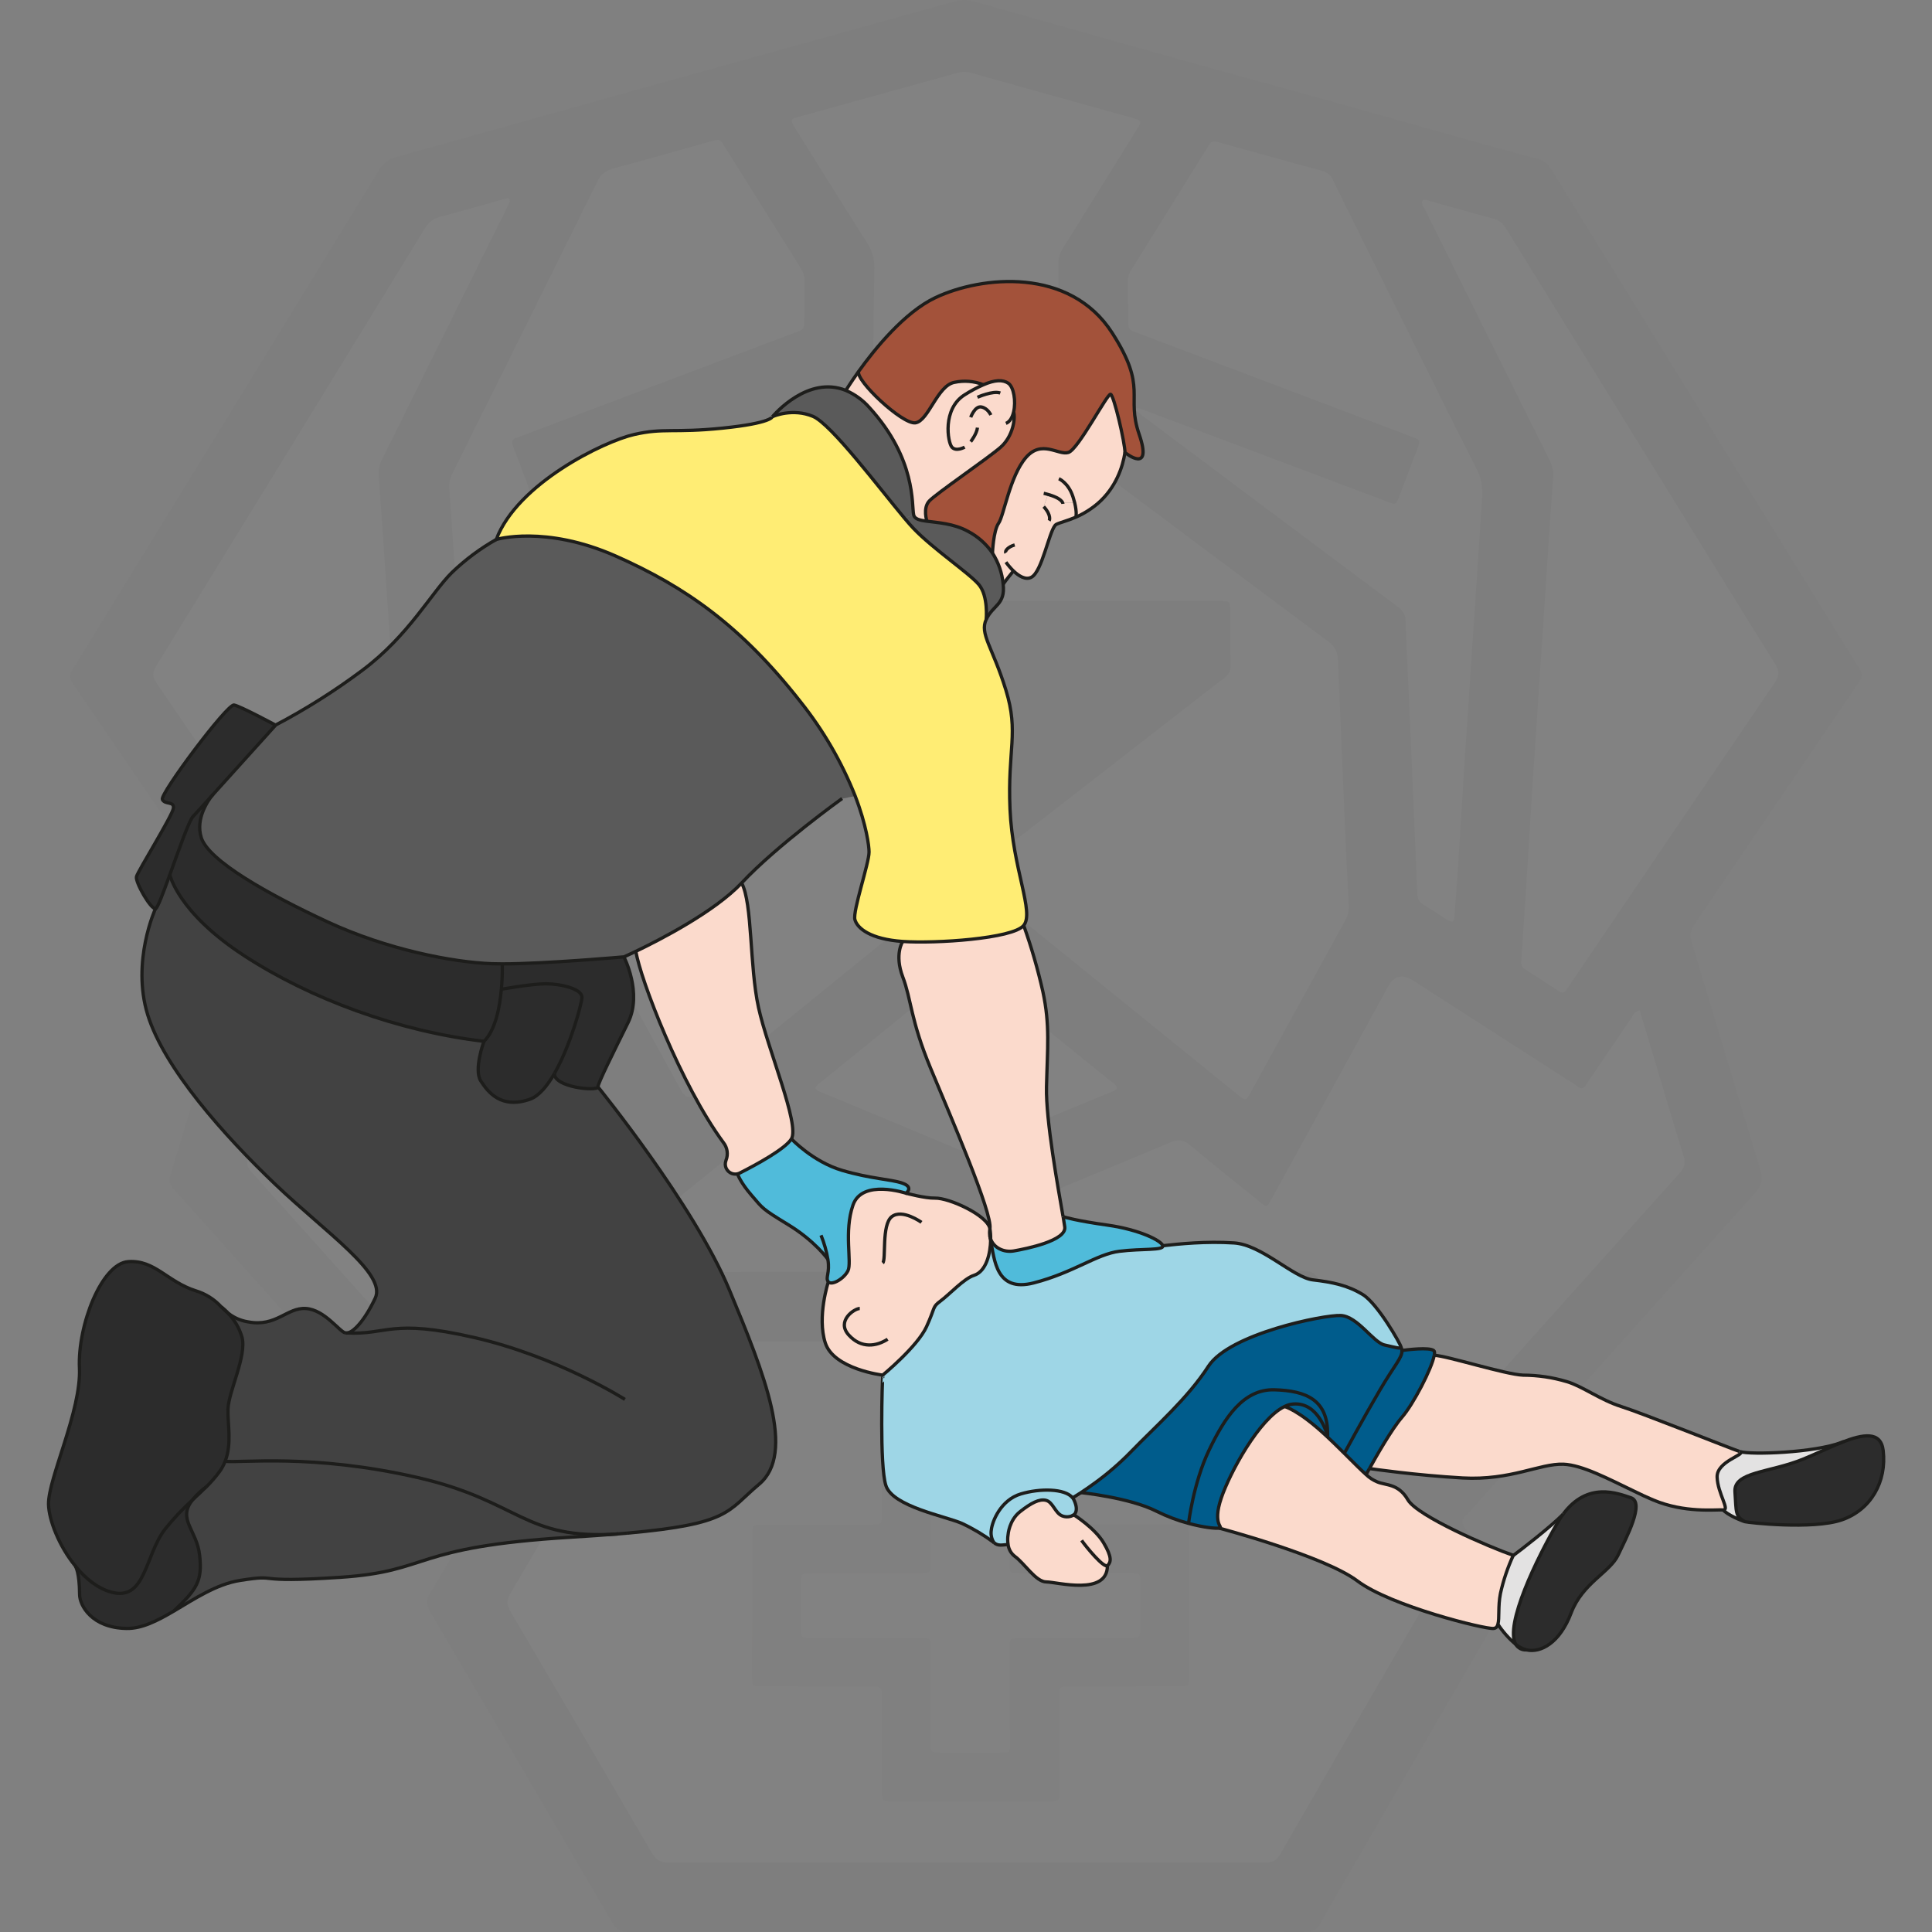 <?xml version="1.0" encoding="UTF-8"?><svg id="Layer_1" xmlns="http://www.w3.org/2000/svg" viewBox="0 0 1000 1000"><rect x="0" y="0" width="1000" height="1000" fill="#808080" stroke="none"/><defs><style>.cls-1{fill:#fff;}.cls-2{fill:#fbdacc;}.cls-3{opacity:.02;}.cls-4{fill:#ffed74;}.cls-5{fill:#a3523a;}.cls-6{fill:#333;}.cls-7{fill:#5a5a5a;}.cls-8{fill:#424242;}.cls-9{fill:none;stroke:#1d1d1b;stroke-miterlimit:10;stroke-width:1.7px;}.cls-10{fill:#2c2c2c;}.cls-11{fill:#9ed6e6;}.cls-12{fill:#e3e2e2;}.cls-13{fill:#979593;}.cls-14{fill:#50bbda;}.cls-15{fill:#005c8c;}</style></defs><g class="cls-3"><path class="cls-6" d="m500.188,999.897c-58.275.002-116.551-.047-174.826.103-4.239.011-6.445-1.361-8.557-4.986-31.178-53.51-62.485-106.946-93.909-160.312-2.213-3.759-2.514-6.54-.129-10.381,6.625-10.667,12.787-21.62,19.109-32.475,2.304-3.956,2.292-3.99-.881-7.537-37.682-42.129-75.369-84.253-113.056-126.378-12.679-14.172-25.304-28.393-38.093-42.465-2.158-2.374-2.53-4.366-1.592-7.44,12.161-39.857,24.128-79.773,36.275-119.634,1.061-3.48.844-6.12-1.278-9.22-28.58-41.748-56.989-83.613-85.578-125.356-1.911-2.79-1.741-4.621-.07-7.338,53.004-86.192,105.947-172.421,158.791-258.711,2.177-3.555,4.791-5.412,8.772-6.515,41.828-11.59,83.588-23.426,125.4-35.076,54.568-15.203,109.169-30.284,163.738-45.483,3.308-.921,6.389-.927,9.69.003,52.515,14.792,104.972,29.797,157.601,44.173,44.898,12.264,89.565,25.347,134.502,37.462,3.064.826,5.071,2.448,6.755,5.182,45.845,74.415,91.773,148.779,137.686,223.152,7.331,11.876,14.599,23.792,22.033,35.604,1.496,2.377,1.57,3.957-.124,6.444-28.584,41.957-56.991,84.035-85.563,126.002-2.118,3.111-2.234,5.784-1.191,9.23,11.829,39.047,23.421,78.167,35.381,117.174,1.56,5.089,1.011,8.356-2.642,12.415-49.254,54.717-98.31,109.612-147.372,164.502-5.158,5.771-5.558,3.993-1.229,11.363,6.009,10.228,11.935,20.508,18.151,30.609,1.812,2.944,1.747,5.102.023,8.069-25.422,43.739-50.715,87.552-76.042,131.346-6.113,10.571-12.426,21.034-18.253,31.76-2.073,3.817-4.597,4.803-8.696,4.794-58.275-.12-116.551-.082-174.826-.08h0Z"/><path class="cls-1" d="m499.284,311.355c-32.103,0-64.205-.024-96.308.013-11.861.014-23.721.157-35.582.268-4.858.045-4.909.076-4.948,4.975-.073,9.073.055,18.15-.191,27.218-.081,2.977.927,4.81,3.214,6.57,13.826,10.635,27.557,21.394,41.321,32.111,23.945,18.645,47.868,37.318,71.872,55.888,2.44,1.888,3.605,3.872,3.473,7.009-.248,5.924-.293,11.867-.119,17.793.092,3.12-1.057,5.113-3.453,7.044-21.591,17.403-43.09,34.921-64.615,52.405-17.87,14.515-35.743,29.027-53.608,43.55-3.135,2.548-5.71,1.989-7.726-1.676-15.625-28.435-31.176-56.912-46.943-85.268-2.486-4.472-3.399-8.873-3.174-13.925,1.701-38.166,3.232-76.34,4.804-114.512.136-3.312.384-6.639.213-9.94-.209-4.022,1.207-6.661,4.592-9.118,22.445-16.294,44.709-32.839,67.036-49.297,22.747-16.768,45.46-33.582,68.295-50.23,2.994-2.183,4.133-4.492,4.155-8.195.171-28.438.491-56.875.965-85.309.079-4.74-1.002-8.714-3.562-12.733-12.557-19.716-24.876-39.585-37.269-59.406-2.924-4.676-2.876-4.846,2.076-6.217,27.382-7.583,54.774-15.129,82.146-22.747,2.285-.636,4.364-.563,6.641.077,27.186,7.643,54.394,15.204,81.595,22.791,1.51.421,3.037.808,4.5,1.361,1.336.505,1.927,1.468,1.087,2.876-.715,1.198-1.429,2.398-2.165,3.583-12.523,20.151-25.022,40.317-37.613,60.425-1.551,2.478-2.186,4.932-2.155,7.857.294,27.742.478,55.485.663,83.228.056,8.368.028,8.349,6.955,13.532,43.999,32.917,87.962,65.88,132.04,98.69,3.436,2.557,4.89,5.317,5.051,9.529,1.129,29.462,2.441,58.917,3.72,88.373.56,12.895,1.144,25.79,1.804,38.68.148,2.886-.454,5.413-1.862,7.966-16.26,29.48-32.434,59.006-48.642,88.514-2.703,4.921-2.719,4.893-7.058,1.377-38.756-31.403-77.516-62.802-116.274-94.202-.948-.768-1.813-1.673-2.848-2.295-2.893-1.74-3.693-4.234-3.536-7.516.275-5.747.377-11.519.166-17.267-.123-3.361,1.161-5.405,3.75-7.407,29.53-22.834,58.976-45.776,88.443-68.69,7.849-6.103,15.635-12.289,23.578-18.267,2.354-1.772,3.207-3.726,3.142-6.629-.212-9.419-.157-18.843-.234-28.265-.039-4.743-.068-4.788-4.996-4.792-26.345-.016-52.69-.008-79.035-.008h-53.384v.21l.003-.002Z"/><path class="cls-1" d="m500.194,964.035c-51.301,0-102.602-.06-153.903.106-4.464.015-6.836-1.528-9.01-5.263-24.22-41.619-48.557-83.171-73.006-124.655-2.029-3.443-2.136-5.982-.074-9.484,24.515-41.648,48.91-83.368,73.181-125.159,2.194-3.778,4.633-5.19,9.051-5.182,53.22.093,106.44-.003,159.659-.103,44.319-.084,88.638-.232,132.958-.37,5.233-.016,10.478.045,15.694-.291,3.456-.222,5.317,1.111,7.034,4.058,13.349,22.915,26.878,45.724,40.341,68.572,11.338,19.24,22.581,38.536,34.074,57.682,1.9,3.165,1.838,5.454.021,8.579-24.555,42.231-49.026,84.511-73.365,126.867-2.006,3.49-4.202,4.747-8.23,4.736-51.475-.14-102.951-.092-154.426-.092h0Z"/><path class="cls-1" d="m848.708,522.957c2.205,7.351,4.352,14.508,6.499,21.666,5.358,17.868,10.614,35.769,16.159,53.579,1.121,3.602.672,6.022-1.877,8.859-41.387,46.065-82.663,92.229-123.966,138.369-2.094,2.339-4.201,4.666-6.311,6.991-1.377,1.517-2.607,1.529-3.699-.346-1.58-2.713-3.205-5.4-4.798-8.105-16.024-27.205-32.098-54.38-47.997-81.658-1.897-3.255-3.968-4.494-7.793-4.48-52.861.188-105.722.167-158.583.263-63.501.115-127.002.334-190.503.347-4.369,0-6.814,1.306-9.036,5.16-16.646,28.861-33.546,57.575-50.387,86.322-.866,1.479-1.496,3.164-2.979,4.203-1.983-.392-2.874-1.997-3.998-3.252-43.177-48.208-86.319-96.446-129.552-144.603-2.057-2.292-2.29-4.227-1.426-7.043,7.362-24,14.58-48.044,21.841-72.075.101-.334.212-.665.315-.998.303-.974.244-2.272,1.409-2.627,1.582-.481,2.03,1.03,2.67,1.966,7.191,10.511,14.348,21.045,21.514,31.573.884,1.298,1.802,2.574,2.642,3.9,1.165,1.839,2.462,2.066,4.337.853,6.151-3.978,12.384-7.829,18.578-11.741,23.595-14.905,47.187-29.814,70.78-44.722.147-.093.296-.184.444-.277,4.4-2.74,4.429-2.756,6.934,1.802,15.206,27.667,30.398,55.343,45.595,83.015,5.626,10.244,11.244,20.491,16.884,30.728,2.428,4.407,2.467,4.419,6.247,1.354,12.057-9.777,24.194-19.457,36.08-29.438,3.141-2.637,5.659-2.836,9.355-1.276,33.092,13.962,66.297,27.657,99.386,41.627,4.36,1.841,8.062,1.824,12.403.004,33.286-13.951,66.683-27.636,99.958-41.615,4.096-1.721,6.878-1.315,10.262,1.523,11.757,9.863,23.778,19.411,35.708,29.068,3.907,3.162,3.938,3.158,6.313-1.171,20.137-36.701,40.271-73.403,60.395-110.111,3.072-5.604,7.368-6.64,12.888-3.109,27.875,17.921,55.741,35.858,83.609,53.79.44.283.917.532,1.294.885,2.197,2.056,3.658,1.091,4.92-1.102.607-1.055,1.36-2.027,2.045-3.038,7.043-10.4,14.07-20.811,21.149-31.186.942-1.381,1.512-3.198,4.293-3.873h-.001Z"/><path class="cls-1" d="m263.941,104.15c-.583,1.248-1.216,2.677-1.91,4.076-13.954,28.119-27.918,56.233-41.874,84.351-7.442,14.995-14.83,30.017-22.347,44.974-1.382,2.751-1.983,5.468-1.77,8.531,2.236,32.185,4.441,64.371,6.59,96.562,1.162,17.399,2.153,34.809,3.303,52.208,1.576,23.84,3.258,47.672,4.839,71.512.669,10.092,1.12,20.199,1.838,30.287.197,2.764-.524,4.556-2.995,6.001-4.966,2.904-9.753,6.111-14.637,9.157-4.183,2.608-4.244,2.619-6.954-1.329-6.317-9.204-12.587-18.441-18.87-27.668-29.356-43.108-58.673-86.244-88.143-129.274-2.221-3.244-2.205-5.495-.173-8.795,46.451-75.455,92.807-150.97,139.08-226.534,1.98-3.233,4.345-5.054,7.967-6.006,11.124-2.925,22.175-6.126,33.251-9.231,1.167-.327,2.413-1.025,2.803,1.18l.002-.002Z"/><path class="cls-1" d="m736.114,103.966c1.185-.945,2.374-.379,3.513-.061,11.248,3.137,22.464,6.396,33.749,9.396,3.219.856,4.893,2.93,6.5,5.537,28.37,46.027,56.789,92.024,85.197,138.027,17.87,28.938,35.673,57.917,53.691,86.762,2.266,3.628,2.295,6.121-.154,9.717-35.538,52.187-70.914,104.484-106.328,156.756-.489.722-.969,1.45-1.463,2.168-1.086,1.577-2.379,1.821-4.009.75-5.831-3.83-11.664-7.657-17.545-11.409-2.234-1.425-1.877-3.473-1.737-5.577.892-13.396,1.771-26.793,2.622-40.192,1.227-19.32,2.381-38.644,3.648-57.961,2.477-37.757,5.009-75.51,7.525-113.265.835-12.525,1.653-25.052,2.559-37.572.22-3.039-.273-5.76-1.66-8.54-21.559-43.223-43.04-86.485-64.499-129.759-.74-1.492-2.107-2.857-1.608-4.778h-.001Z"/><path class="cls-1" d="m414.914,210.311c-.755,2.181-2.459,2.895-3.826,3.903-44.637,32.924-89.257,65.87-133.998,98.651-3.496,2.562-4.729,5.274-4.872,9.498-1.049,31.029-2.355,62.049-3.575,93.072-.604,15.34-1.343,30.677-1.696,46.023-.088,3.807-1.334,6.058-4.592,7.87-4.697,2.613-9.153,5.66-13.501,8.389-1.789-.962-1.501-2.291-1.577-3.456-.912-14.097-1.766-28.197-2.716-42.292-1.561-23.137-3.222-46.268-4.764-69.406-1.23-18.447-2.306-36.904-3.524-55.352-1.194-18.095-2.469-36.185-3.739-54.276-.187-2.669.236-5.084,1.463-7.547,25.118-50.417,50.2-100.852,75.155-151.35,1.859-3.762,4.226-5.775,8.33-6.86,16.85-4.454,33.599-9.29,50.385-13.985,4.687-1.311,4.713-1.327,7.169,2.596,13.144,20.994,26.256,42.008,39.437,62.978,1.353,2.152,2.047,4.308,1.996,6.867-.133,6.628-.063,13.259-.121,19.889-.042,4.768-.058,4.817-4.378,6.452-16.956,6.416-33.928,12.788-50.887,19.197-30.494,11.523-60.982,23.06-91.473,34.591-.652.247-1.29.555-1.962.718-2.797.678-2.973,2.291-2.026,4.708,2.862,7.305,5.586,14.663,8.346,22.008,3.089,8.221,3.068,8.192,11.355,5.065,41.427-15.63,82.858-31.252,124.309-46.821,1.56-.586,3.091-1.687,5.284-1.131h-.002Z"/><path class="cls-1" d="m586.813,211.525c2.892-.717,4.408.381,5.99.976,41.621,15.641,83.228,31.321,124.836,46.996.326.123.638.285.966.403,3.901,1.398,3.928,1.407,5.543-2.727,1.65-4.224,3.246-8.468,4.852-12.709,1.543-4.078,3.071-8.161,4.6-12.244,1.644-4.39,1.656-4.432-2.98-6.192-19.888-7.551-39.783-15.082-59.68-22.608-27.397-10.363-54.801-20.71-82.196-31.079-4.671-1.768-4.712-1.803-4.803-6.694-.119-6.455-.088-12.913-.237-19.368-.054-2.361.502-4.41,1.754-6.418,13.2-21.171,26.34-42.38,39.529-63.558,2.233-3.586,2.32-3.61,6.817-2.37,17.478,4.821,34.921,9.772,52.436,14.455,2.886.772,4.428,2.281,5.658,4.783,8.7,17.687,17.468,35.34,26.236,52.994,16.139,32.495,32.163,65.048,48.57,97.406,2.654,5.234,2.713,10.271,2.352,15.666-1.26,18.794-2.498,37.59-3.75,56.385-1.647,24.715-3.329,49.428-4.939,74.146-1.191,18.276-2.265,36.559-3.442,54.836-.628,9.748-1.334,19.492-2.067,29.233-.277,3.677-.875,3.988-4.058,2.046-4.02-2.453-7.905-5.13-11.94-7.557-2.339-1.407-3.227-3.226-3.333-5.98-.939-24.583-2-49.162-3.065-73.741-.974-22.485-2.085-44.966-2.913-67.456-.137-3.718-2.061-5.573-4.68-7.529-43.749-32.676-87.461-65.402-131.173-98.128-1.495-1.12-2.905-2.354-4.885-3.966h.002Z"/><path class="cls-1" d="m578.224,563.304c-1.331,1.547-3.269,1.967-5.008,2.688-23.005,9.531-46.047,18.972-69.016,28.585-3.123,1.307-5.742,1.376-8.897.044-22.941-9.685-45.958-19.189-68.943-28.769-1.428-.595-3.014-.942-4.161-2.29-.139-1.623,1.243-2.268,2.25-3.086,24.067-19.553,48.143-39.095,72.238-58.614,3.452-2.796,3.52-2.763,7.049.093,23.694,19.18,47.384,38.366,71.053,57.577,1.312,1.065,3.021,1.841,3.436,3.772h0Z"/><path class="cls-13" d="m502.629,730.102c13.604,0,27.208-.02,40.811.009,4.861.011,4.922.065,4.925,4.956.009,15.176-.032,30.351-.053,45.527-.002,1.221-.019,2.442.005,3.663.089,4.661.093,4.739,4.644,4.753,11.336.034,22.673-.008,34.009-.022,7.848-.01,15.697-.068,23.545-.017,4.486.029,4.791.292,4.801,4.746.06,24.944.075,49.888.06,74.831-.003,4.218-.105,4.296-4.503,4.31-17.964.057-35.928.063-53.891.087-1.395.002-2.791-.026-4.186.008-4.35.105-4.436.114-4.46,4.389-.052,8.896-.004,17.792.005,26.688.009,7.849.067,15.699.016,23.548-.029,4.513-.247,4.753-4.761,4.766-16.743.046-33.486.021-50.229.021-10.639,0-21.278.032-31.916-.017-4.751-.022-5.019-.281-5.023-5.065-.015-15.699.037-31.398.059-47.096.002-1.395-.012-2.791-.045-4.186-.044-1.872-.987-2.922-2.885-2.996-1.393-.055-2.789-.057-4.184-.059-17.789-.026-35.579-.047-53.368-.073-1.395-.002-2.79-.042-4.185-.044-1.748-.002-2.517-.915-2.503-2.608.009-1.046-.024-2.093-.023-3.139.02-23.897.041-47.794.062-71.692,0-.523-.01-1.047.006-1.57.135-4.411.315-4.676,4.884-4.686,17.789-.04,35.579-.015,53.369-.015,1.395,0,2.791.025,4.186-.008,4.492-.105,4.588-.137,4.593-4.841.017-15.35-.024-30.7-.043-46.05-.001-1.221-.024-2.443.006-3.663.109-4.319.126-4.424,4.414-4.438,13.952-.046,27.905-.017,41.858-.018h0Z"/><path class="cls-1" d="m556.375,814.231c9.764,0,19.528-.037,29.292.017,4.199.023,4.524.324,4.562,4.424.076,8.021.069,16.043.007,24.065-.036,4.693-.372,5.026-5.111,5.034-18.308.034-36.615.014-54.923.015-1.22,0-2.443-.047-3.661.014-3.499.173-3.887.46-3.92,3.988-.077,8.195-.044,16.392-.021,24.588.026,9.066.072,18.131.15,27.197.028,3.222-.039,3.435-3.533,3.518-4.182.1-8.369.03-12.553.031-6.451,0-12.903.022-19.354-.008-5.561-.025-5.617-.057-5.627-5.469-.028-15.52.004-31.04-.018-46.56-.011-7.908.808-7.291-7.314-7.295-18.133-.009-36.266.008-54.4-.011-5.394-.006-5.426-.045-5.435-5.571-.012-7.498.007-14.997.061-22.495.038-5.332.11-5.404,5.718-5.409,18.308-.019,36.615-.007,54.923-.008,7.069,0,6.385.265,6.385-6.628,0-15.694-.048-31.389-.045-47.083.001-5.183.045-5.221,5.184-5.234,10.287-.027,20.574-.032,30.861.003,4.921.017,4.976.068,4.984,4.92.027,15.52.008,31.04.008,46.56,0,1.221-.037,2.443.011,3.662.143,3.651.163,3.757,3.952,3.779,9.938.057,19.876.019,29.815.019v-.061l.002-.002Z"/></g><path class="cls-10" d="m974.731,750.795c1.897,16-6.343,30.685-21.451,35.896-15.108,5.211-48.445,1.394-50.067.949-5.211-2.834-4.491-4.948-5.211-15.463-.72-10.514,17.942-9.817,35.428-16.994,6.434-2.617,13.485-6.046,19.885-8.617,11.028-4.286,20.217-5.931,21.417,4.228Z"/><path class="cls-12" d="m898.001,772.178c.72,10.514,0,12.628,5.211,15.463-1.657-.491-9.223-3.554-11.337-6.16,3.783.263-2.834-8.503-3.097-17.005-.229-8.24,14.925-11.6,11.908-13.108,5.44,1.703,38.308.64,52.627-4.8-6.4,2.571-13.451,6-19.874,8.617-17.497,7.177-36.159,6.526-35.439,16.994Z"/><path class="cls-2" d="m888.778,764.475c.263,8.503,6.857,17.268,3.097,17.005s-19.828,1.737-36.159-5.143c-3.246-1.36-6.571-2.903-9.931-4.571-13.337-6.377-26.788-13.554-36.571-13.943-12.274-.446-27.165,8.503-52.17,7.108-24.411-1.394-47.039-4.686-48.17-4.868,3.508-6.354,11.52-20.411,16.811-26.525,5.886-6.857,15.485-25.279,16.697-32.079h0c6.468.229,36.799,9.931,46.022,10.285,7.665.027,15.286,1.159,22.628,3.36,8.091,2.389,17.268,9.451,28.159,12.891,10.891,3.44,56.89,21.839,61.164,23.234l.309.114c3.04,1.531-12.114,4.891-11.885,13.131Z"/><path class="cls-10" d="m809.169,783.594c12.571-16.925,28.194-10.651,34.993-8.354,7.326,2.457-2.343,20.674-6.617,29.622s-18.4,14.4-24.342,29.988c-5.943,15.588-15.794,20.788-23.119,19.12-2.037-.544-3.931-1.523-5.554-2.869-5.714-10.125,10.834-44.433,21.839-63.256.817-1.439,1.726-2.825,2.72-4.148,0,0,.046-.023.08-.103Z"/><path class="cls-12" d="m806.346,787.857c-11.005,18.822-27.588,53.13-21.839,63.256-3.55-3.01-6.655-6.507-9.223-10.388.903-3.097,0-9.143,1.326-16,1.517-6.745,3.742-13.311,6.64-19.588,3.52-2.571,19.04-14.548,25.851-21.382-1.004,1.308-1.924,2.678-2.754,4.103Z"/><path class="cls-15" d="m725.628,699.002c.309,3.589-3.851,7.623-11.325,20.365-8.765,14.857-18.514,32.936-18.514,32.936-1.669-1.623-3.52-3.428-5.6-5.508-1.246-1.246-2.457-2.423-3.623-3.428l.526-.571v-.229c.217-17.942-11.108-22.662-27.428-23.119-16.32-.457-25.885,14.571-33.885,31.348-8,16.777-10.537,37.713-10.537,37.713h0c-5.74-1.541-11.311-3.654-16.628-6.308-13.977-7.074-39.119-9.634-39.119-9.634,1.966-1.326,4.571-3.063,7.451-5.177,6.493-4.699,12.583-9.933,18.205-15.645,13.451-13.943,29.508-27.885,40.388-44.57,10.88-16.685,59.736-26.708,68.467-26.217s16.777,13.943,22.674,15.268,8.491,2.183,8.491,1.017c.285.544.441,1.146.457,1.76Z"/><path class="cls-15" d="m708.817,760.098c-1.143,2-1.737,3.211-1.737,3.211-2.286-2.046-5.554-5.291-11.291-11.005,0,0,9.748-18.057,18.514-32.936,7.474-12.743,11.634-16.777,11.325-20.365,2.537-.343,14.217-1.817,16.514.069.423.343.457,1.143.263,2.423h0c-1.211,6.857-10.811,25.279-16.697,32.079-5.291,6.114-13.303,20.171-16.811,26.525h-.08Z"/><path class="cls-2" d="m775.318,840.725c-.343,1.28-.983,2.034-2.286,2.149-4.274.491-53.119-11.565-70.387-24.559-17.268-12.994-71.793-27.428-71.793-27.428,2.834-.446-3.783-1.143,1.211-15.68,4.423-13.028,19.497-40.913,32.753-47.267h0s7.143,1.691,21.714,15.303c1.143,1.051,2.377,2.286,3.623,3.428,2.08,2.08,3.931,3.886,5.6,5.508,5.714,5.714,8.983,8.96,11.291,11.005,1.678,1.603,3.639,2.882,5.783,3.771,4.491,1.886,10.88.754,15.828,9.257,4.948,8.503,42.285,24.525,54.559,28.754-2.89,6.338-5.097,12.966-6.583,19.771-1.349,6.88-.411,12.891-1.314,15.988Z"/><path class="cls-15" d="m669.412,726.693c13.303-.869,17.234,16,17.68,16l-.526.571c-14.548-13.611-21.714-15.303-21.714-15.303h0c1.42-.724,2.97-1.155,4.56-1.269Z"/><path class="cls-15" d="m687.137,742.521v.229c-.446,0-4.377-16.925-17.68-16-1.594.116-3.149.551-4.571,1.28-13.257,6.354-28.331,34.285-32.753,47.267-4.994,14.514,1.623,15.234-1.211,15.68-1.703.309-8-.331-15.714-2.411h0s2.491-20.891,10.537-37.713c8.046-16.822,17.725-31.885,34.011-31.394s27.599,5.12,27.382,23.062Z"/><path class="cls-2" d="m555.838,784.086s10.845,6.857,15.337,14.388c4.491,7.531,3.897,10.057,2.114,11.828.114,15.908-26.182,8.503-31.622,8.503s-11.337-9.668-16.285-13.223c-1.97-1.496-3.238-3.736-3.508-6.194-.277-1.676-.277-3.387,0-5.063,0,0,.457-7.406,6.126-11.908s9.931-6.857,13.485-5.886c3.554.971,4.72,6.606,8.24,8,1.991.842,4.266.676,6.114-.446Z"/><path class="cls-14" d="m550.283,629.781c.56.183,7.063,2.114,23.005,4.343,16.777,2.377,27.885,8,28.571,10.651s-10.651,1.406-22.445,2.88-23.611,11.028-44.399,16.388c-19.428,5.028-20.285-11.897-22.285-22.434v-.274c1.703,4.651,6.948,6.994,11.897,6.16,6.617-1.143,27.428-5.326,26.457-12.423-.126-1.029-.423-2.834-.8-5.291Z"/><path class="cls-2" d="m550.283,629.781c.377,2.457.674,4.263.834,5.291.937,7.097-19.84,11.325-26.457,12.423-4.948.834-10.194-1.509-11.897-6.16.04-1.783-.086-3.566-.377-5.326,1.394-8.011-20.32-58.067-30.719-83.118-10.4-25.051-9.897-35.428-14.4-47.233-4.503-11.805,0-18.4,0-18.4,16.777,1.143,56.902-1.429,62.57-8.274,4.004,11.217,7.324,22.666,9.943,34.285,3.771,17.485,2.343,29.279,1.886,49.382-.411,17.142,6.08,52.776,8.583,67.176l.034-.046Z"/><path class="cls-2" d="m549.975,260.144h6.24c1.28,5.211.674,7.554.674,7.554-4.571,1.966-8.194,2.766-10.16,3.748-.251.139-.469.33-.64.56l-3.028-2.457s1.44-2.571-2.834-7.291l2.229-6.308c2.537.686,6.537,2.114,7.52,4.194Z"/><path class="cls-4" d="m522.775,418.757c1.394,30.948,12.731,53.393,7.063,60.227-5.668,6.834-45.793,9.451-62.57,8.274-16.777-1.177-23.611-6.857-24.777-11.337-1.166-4.48,7.291-29.051,7.291-34.948,0-3.131-1.326-13.783-7.177-29.016-6.973-17.522-16.492-33.919-28.251-48.662-30.685-39.222-59.507-59.507-95.861-75.564s-61.656-8.503-61.656-8.503c10.88-29.051,55.724-50.776,71.335-54.33,15.611-3.554,20.285-.72,45.793-3.291,25.508-2.571,25.759-5.931,25.759-5.931h0c.823-.343,10.537-4.503,20.971-.194,9.474,3.931,34.525,37.336,47.45,52.753,1.851,2.183,3.428,4.034,4.72,5.36,10.171,10.617,28.834,23.119,33.782,29.016,4.948,5.897,3.783,17.942,3.783,17.942-3.508,7.531,3.349,14.4,10.206,36.593,6.857,22.194.697,30.708,2.137,61.61Z"/><path class="cls-5" d="m582.283,234.224c0-4.948-5.714-29.622-7.44-30.114s-16.662,28.456-21.839,30.114c-5.177,1.657-13.828-6.948-22.068,2.72-8.24,9.668-11.337,29.999-14.057,33.896s-3.166,15.337-3.166,15.337c-3.236-4.723-7.585-8.578-12.663-11.223-7.52-4.114-15.76-4.457-21.348-5.246,0,0-2.286-6.617,1.211-10.388,3.497-3.771,30.034-21.919,36.833-27.737,6.8-5.817,7.863-15.417,6.857-18.285h0c1.326-5.52.08-13.04-2.72-14.925s-6.914-1.817-12.925.789h0c-4.783-1.884-10.017-2.305-15.04-1.211-8.777,1.669-13.348,19.954-20.137,20.914s-31.165-22.068-29.359-26.639c8.388-11.68,23.691-30.571,39.713-38.159,23.999-11.337,69.598-15.908,91.518,18.285,18.548,28.902,6.983,32.228,13.931,52.41,7.211,20.914-6.846,9.954-7.303,9.463Z"/><path class="cls-11" d="m555.838,784.086c-1.852,1.152-4.148,1.335-6.16.491-3.52-1.44-4.72-7.108-8.24-8s-7.817,1.429-13.485,5.886c-5.668,4.457-6.171,11.863-6.171,11.863-.277,1.676-.277,3.387,0,5.063h-.229c-3.028.263-5.097.869-7.143-.949l-.08-.069c-1.245-1.936-1.715-4.27-1.314-6.537.446-4.457,4.948-15.565,15.337-18.628,9.714-2.914,22.742-2.869,26.708,2,.268.327.498.684.686,1.063,2.926,5.931.091,7.817.091,7.817Z"/><path class="cls-2" d="m556.215,260.109h-6.24c-.983-2.08-4.983-3.508-7.52-4.228l-2.229,6.308c4.274,4.72,2.834,7.291,2.834,7.291l3.029,2.457c-3.211,3.931-6.766,23.611-12.091,26.719-3.063,1.806-6.731-.606-9.406-3.143,0,0-3.931,4.686-5.326,6.857-.533-5.757-2.438-11.302-5.554-16.171,0,0,.446-11.428,3.166-15.337s5.783-24.217,14.057-33.896,16.857-1.051,22.068-2.72c5.211-1.669,20.057-30.559,21.839-30.114s7.44,25.142,7.44,30.114c-1.143,7.451-4.72,18.285-14.057,26.342-3.406,2.914-7.227,5.306-11.337,7.097,0,0,.606-2.366-.674-7.577Z"/><path class="cls-11" d="m705.308,670.02c7.783,4.72,19.828,25.988,19.828,27.165s-2.606.297-8.491-1.017c-5.886-1.314-13.943-14.857-22.674-15.268-8.731-.411-57.622,9.44-68.467,26.217-10.845,16.777-26.937,30.685-40.388,44.57-5.619,5.744-11.708,11.008-18.205,15.737-2.88,2.114-5.486,3.851-7.451,5.177-2.674,1.737-4.308,2.674-4.308,2.674-3.966-4.868-16.994-4.914-26.708-2-10.388,3.063-14.857,14.171-15.337,18.628-.4,2.267.069,4.601,1.314,6.537-5.141-3.809-10.646-7.101-16.434-9.828-8.503-3.771-35.896-8.72-39.439-19.611-3.428-10.388-1.817-55.999-1.669-55.999v-1.143s17.954-14.731,22.674-25.051c4.72-10.32,2.834-10.091,7.326-13.371s12.091-11.6,17.234-13.223c6.343-2.046,8.537-11.223,8.651-18.514,2,10.537,2.834,27.428,22.285,22.434,20.788-5.36,32.571-14.914,44.399-16.388,11.828-1.474,23.119-.309,22.445-2.88,8.503-.937,22.399-2.377,36.833-1.429s30.685,17.942,40.845,19.12,17.954,2.743,25.737,7.463Z"/><path class="cls-7" d="m472.937,273.561c-1.28-1.326-2.869-3.177-4.72-5.36l4.72-1.749c.457,2.08,3.028,2.766,6.766,3.257,5.588.789,13.828,1.143,21.348,5.246,5.078,2.645,9.427,6.499,12.663,11.223,3.116,4.869,5.021,10.414,5.554,16.171,1.143,10.617-5.223,10.617-8.766,18.171,0,0,1.143-12.011-3.783-17.942-4.926-5.931-23.611-18.4-33.782-29.016Z"/><path class="cls-7" d="m472.937,266.452l-4.72,1.749c-12.925-15.417-37.976-48.822-47.45-52.764-10.434-4.308-20.148-.149-20.971.194.903-1.143,18.468-21.542,38.045-13.6,4.683,2.022,8.854,5.068,12.205,8.914,24.331,26.719,21.725,50.342,22.891,55.507Z"/><path class="cls-2" d="m468.937,617.61s10.045,2.686,14.994,2.537c7.337-.194,27.245,8.914,28.456,15.862-.213,1.162-.24,2.35-.08,3.52v.229c.052.354.125.705.217,1.051.08.263.114.526.194.8-.114,7.291-2.286,16.468-8.651,18.514-5.143,1.623-12.731,9.897-17.234,13.223s-2.606,3.063-7.326,13.371c-4.72,10.308-22.674,25.051-22.674,25.051,0,0-25.348-3.097-29.714-16.697s1.646-31.645,1.646-31.645c1.669,2.16,8.057-1.394,10.171-5.714,2.114-4.32-2.114-20.285,2.606-33.999s27.394-6.103,27.394-6.103Z"/><path class="cls-2" d="m472.937,266.452c-1.143-5.166,1.44-28.788-22.857-55.496-3.352-3.846-7.522-6.892-12.205-8.914,0,0,2.457-4.011,6.606-9.828-1.806,4.571,22.605,27.577,29.359,26.639s11.337-19.234,20.137-20.937c5.023-1.094,10.257-.672,15.04,1.211h0c6.011-2.606,10.091-2.72,12.925-.789,2.834,1.931,4.046,9.405,2.72,14.925h0c.949,2.869-.149,12.468-6.857,18.285-6.708,5.817-33.394,23.999-36.833,27.737s-1.211,10.388-1.211,10.388c-3.794-.457-6.366-1.143-6.823-3.223Z"/><path class="cls-7" d="m442.64,412.003l-6.766,1.406s-33.782,24.285-51.953,43.668c-13.943,14.857-42.285,29.394-54.787,35.428-3.817,1.851-6.16,2.869-6.16,2.869,0,0-40.73,3.486-63.016,3.486-1.886,0-3.634,0-5.211-.08-20.297-.72-54.227-7.326-85.095-21.611-30.868-14.285-61.713-31.668-65.473-43.645-3.177-10.08,3.817-19.645,6.08-22.445.194-.263.457-.526.72-.823,12.731-14.057,31.588-34.993,31.588-34.993,15.686-8.241,30.693-17.714,44.879-28.331,24.068-17.954,35.896-40.353,46.513-50.742,6.882-6.597,14.56-12.309,22.857-17.005,0,0,25.279-7.554,61.656,8.503,36.376,16.057,65.141,36.342,95.861,75.564,11.787,14.767,21.326,31.196,28.308,48.753Z"/><path class="cls-14" d="m441.543,623.735c-4.72,13.714-.491,29.771-2.606,33.999-2.114,4.228-8.503,7.828-10.171,5.714s.949-4.457-.217-11.554c0,0-6.617-9.451-20.571-17.954-13.954-8.503-12.96-8.274-18.891-15.108-5.931-6.834-7.291-11.04-7.291-11.04h-1.143c.795-.015,1.577-.211,2.286-.571,8.503-4.297,23.508-12.468,26.685-17.634,0,0,11.108,11.817,26.217,16.274,15.108,4.457,25.017,4.503,31.176,6.617,6.16,2.114,1.886,5.211,1.886,5.211,0,0-22.639-7.634-27.359,6.046Z"/><path class="cls-2" d="m392.641,521.498c4.72,21.497,21.497,60.673,17.005,68.01-3.177,5.166-18.182,13.337-26.685,17.634-.709.361-1.49.556-2.286.571-2.853.037-5.195-2.246-5.231-5.099-.008-.631.099-1.257.317-1.849.037-.071.06-.149.069-.229,1.214-3.071.696-6.558-1.36-9.143-21.988-29.816-43.073-84.707-45.302-98.958h0c12.468-5.977,40.845-20.571,54.787-35.428,5.634,10.64,3.977,42.993,8.685,64.49Z"/><path class="cls-8" d="m216.017,764.738c53.233,12.171,55.199,32.605,103.998,29.211-7.177.56-15.257,1.143-24.411,1.703-83.724,5.063-71.781,17.634-119.62,20.777-47.839,3.143-29.622-1.886-51.645,1.589-12.32,1.92-23.657,9.588-34.388,15.908h0c12.023-11.291,14.857-15.565,13.417-28.788s-11.783-18.742-3.668-28.754c0,0,.08-.114.114-.149,2.389-2.229,4.651-4.308,6.857-6.503.026-.007.054-.007.08,0,2.523-2.48,4.846-5.155,6.948-8,1.196-1.625,2.165-3.405,2.88-5.291,7.588.971,44.65-4.24,99.438,8.297Z"/><path class="cls-8" d="m179.366,689.962c3.291-.069,9.223-6.148,14.857-18.057,5.977-12.571-25.199-33.668-51.645-58.867-26.445-25.199-57.622-60.147-66.124-87.838-8.503-27.691,4.034-54.913,4.034-54.913.983-.297,3.966-8.308,7.371-17.68,0,0,3.966,19.577,38.422,42.022,34.456,22.445,79.838,39.176,124.226,44.388,0,0-5.44,14.628-1.657,20.514,3.783,5.886,10.617,14.663,25.497,9.451,4.571-1.623,8.926-6.857,12.697-13.417-.606,7.257,22.262,9.417,22.479,7.074,0,0,49.69,61.13,67.941,104.923s34.639,84.672,15.417,100.729c-16.662,13.943-14.583,20.514-68.467,25.314-1.509.149-2.983.263-4.423.377-48.776,3.428-50.742-17.04-103.998-29.211-54.787-12.571-91.849-7.326-99.518-8.388,3.657-9.211,1.246-19.497,1.509-27.131.343-9.143,9.783-27.542,7.257-37.131-1.358-4.689-3.85-8.971-7.257-12.468,3.006,2.401,6.587,3.977,10.388,4.571,14.514,2.834,20.182-7.566,29.919-6.914s17.314,11.977,20.48,12.651c.217-.034.4,0,.594,0Z"/><path class="cls-10" d="m282.632,509.212c7.554,0,18.891,2.606,18.617,7.108-.149,3.051-5.817,24.479-14.205,39.176h0c-3.771,6.583-8.08,11.794-12.697,13.417-14.857,5.211-21.714-3.508-25.497-9.451-3.783-5.943,1.657-20.514,1.657-20.514,5.931-5.783,8.16-17.6,8.994-26.937,0,.034,15.565-2.8,23.131-2.8Z"/><path class="cls-10" d="m259.959,498.858c22.285,0,63.016-3.634,63.016-3.634,0,0,9.714,18.662,2.16,34.011-7.554,15.348-15.382,30.936-15.611,33.325s-23.085.183-22.479-7.074h0c8.388-14.685,14.057-36.056,14.171-39.165.274-4.503-11.063-7.108-18.617-7.108s-23.131,2.834-23.131,2.834c.426-4.382.59-8.786.491-13.188Z"/><path class="cls-10" d="m125.219,692.088c2.526,9.588-6.857,27.988-7.257,37.131-.263,7.634,2.149,17.92-1.509,27.131-.715,1.886-1.684,3.666-2.88,5.291-2.102,2.845-4.425,5.52-6.948,8-.026-.007-.054-.007-.08,0-2.594,1.817-4.905,4.009-6.857,6.503,0,0-.069.114-.114.149-5.086,4.593-9.798,9.584-14.091,14.925-10.685,13.531-10.08,38.091-28.331,32.719-6.857-2-13.154-7.097-18.285-13.417-8.388-10.285-13.714-23.725-13.863-31.919-.309-13.223,16.994-48.479,16-70.501s11.428-54.182,25.279-55.13c13.851-.949,20.137,10.388,34.948,15.108,5.047,1.528,9.587,4.391,13.143,8.286l.08.069c.048.009.089.038.114.08,1.007,1.05,2.08,2.034,3.211,2.948l.114.114c3.438,3.502,5.955,7.802,7.326,12.514Z"/><path class="cls-10" d="m87.86,452.574c4.571-12.571,9.817-27.725,11.977-30.034,1.143-1.143,5.177-5.634,10.423-11.428-2.286,2.8-9.257,12.365-6.08,22.445,3.771,11.977,34.605,29.325,65.473,43.645,30.868,14.32,64.798,20.891,85.095,21.611,1.577,0,3.326.08,5.211.08.108,4.386-.044,8.775-.457,13.143-.834,9.337-3.063,21.154-8.994,26.937-44.388-5.211-89.735-21.988-124.226-44.388-34.491-22.399-38.422-42.01-38.422-42.01Z"/><path class="cls-10" d="m99.837,422.54c-2.16,2.286-7.451,17.417-11.977,30.034-3.428,9.371-6.388,17.382-7.371,17.68-2.377.72-10.651-13.714-9.943-16.548s18.674-31.622,19.12-35.428-4.228-1.669-5.714-4.503c-1.486-2.834,33.554-49.565,37.108-48.89,3.554.674,21.462,10.388,21.462,10.388,0,0-18.857,20.937-31.588,34.993-.263.297-.526.56-.72.823-5.2,5.817-9.28,10.274-10.377,11.451Z"/><path class="cls-10" d="m39.004,810.565c5.097,6.32,11.337,11.428,18.285,13.417,18.285,5.371,17.645-19.188,28.331-32.719,4.293-5.341,9.005-10.332,14.091-14.925-8.114,10.011,2.286,15.531,3.668,28.754s-1.394,17.497-13.417,28.788h0c-8.491,4.983-16.582,9.143-24.479,8.948-17.942-.297-24.217-11.863-24.251-17.6-.08-11.497-2.011-14.4-2.286-14.708l.057.046Z"/><path class="cls-9" d="m110.259,411.123c-2.286,2.8-9.257,12.365-6.08,22.445,3.771,11.977,34.605,29.325,65.473,43.645,30.868,14.32,64.798,20.891,85.095,21.611,1.577,0,3.326.08,5.211.08,22.285,0,63.016-3.634,63.016-3.634,0,0,2.286-1.017,6.16-2.869,12.468-5.977,40.845-20.571,54.787-35.428,18.171-19.428,51.953-43.668,51.953-43.668"/><path class="cls-9" d="m399.75,215.676h0c.823-.343,10.537-4.503,20.971-.194,9.474,3.931,34.525,37.336,47.45,52.753,1.851,2.183,3.428,4.034,4.72,5.36,10.171,10.617,28.834,23.119,33.782,29.016s3.783,17.942,3.783,17.942"/><path class="cls-9" d="m399.75,215.676s-.263,3.326-25.759,5.931c-25.497,2.606-30.228-.263-45.793,3.291-15.565,3.554-60.456,25.279-71.335,54.33,0,0,25.279-7.554,61.656,8.503,36.376,16.057,65.141,36.342,95.861,75.564,11.767,14.756,21.29,31.169,28.262,48.707,5.851,15.234,7.177,25.885,7.177,29.016,0,5.897-8.503,30.456-7.326,34.948s8,10.171,24.777,11.337c16.777,1.166,56.902-1.429,62.57-8.274,5.668-6.846-5.714-29.279-7.063-60.227-1.349-30.948,4.72-39.451-2.137-61.656-6.857-22.205-13.714-29.051-10.16-36.571s9.931-7.554,8.766-18.171c-.533-5.757-2.438-11.302-5.554-16.171-3.236-4.723-7.585-8.578-12.663-11.223-7.52-4.114-15.76-4.457-21.348-5.246-3.737-.491-6.308-1.143-6.766-3.257-1.143-5.166,1.44-28.788-22.857-55.496-3.352-3.846-7.522-6.892-12.205-8.914-19.577-8-37.142,12.503-38.045,13.6"/><path class="cls-9" d="m256.862,279.229c-8.296,4.696-15.974,10.409-22.857,17.005-10.617,10.388-22.445,32.788-46.513,50.742-14.186,10.616-29.193,20.09-44.879,28.331,0,0-17.954-9.668-21.462-10.388-3.508-.72-38.502,46.056-37.108,48.89,1.394,2.834,6.16.72,5.714,4.503s-18.4,32.559-19.12,35.428,7.566,17.268,9.943,16.548c.983-.297,3.966-8.308,7.371-17.68,4.571-12.571,9.817-27.725,11.977-30.034,1.143-1.143,5.177-5.634,10.423-11.428.194-.263.457-.526.72-.823,12.731-14.057,31.588-34.993,31.588-34.993"/><path class="cls-9" d="m87.86,452.574s3.966,19.577,38.422,42.022c34.456,22.445,79.838,39.176,124.226,44.388,5.931-5.783,8.16-17.6,8.994-26.937.413-4.368.566-8.757.457-13.143"/><path class="cls-9" d="m287.044,555.497c8.388-14.697,14.057-36.068,14.171-39.176.274-4.503-11.063-7.108-18.617-7.108s-23.131,2.834-23.131,2.834"/><path class="cls-9" d="m250.507,538.983s-5.44,14.628-1.657,20.514c3.783,5.886,10.617,14.663,25.497,9.451,4.571-1.623,8.926-6.857,12.697-13.417"/><path class="cls-9" d="m322.929,495.27s9.714,18.662,2.16,34.011c-7.554,15.348-15.382,30.936-15.611,33.325s-23.085.183-22.479-7.074h0"/><path class="cls-9" d="m319.992,793.949c-7.177.56-15.257,1.143-24.411,1.703-83.724,5.063-71.781,17.634-119.62,20.777-47.839,3.143-29.622-1.886-51.645,1.589-12.32,1.92-23.657,9.588-34.388,15.908-8.491,4.983-16.582,9.143-24.479,8.948-17.942-.297-24.217-11.863-24.251-17.6-.08-11.497-2.011-14.4-2.286-14.708h0"/><path class="cls-9" d="m309.523,562.605s49.69,61.13,67.941,104.923c18.251,43.793,34.639,84.672,15.417,100.729-16.662,13.943-14.583,20.514-68.467,25.314"/><path class="cls-9" d="m117.893,679.505c-.99-1.067-2.064-2.053-3.211-2.948"/><path class="cls-9" d="m106.671,769.709c2.523-2.48,4.846-5.155,6.948-8,1.196-1.625,2.165-3.405,2.88-5.291,3.657-9.211,1.246-19.497,1.509-27.131.343-9.143,9.783-27.542,7.257-37.131-1.358-4.689-3.85-8.971-7.257-12.468"/><path class="cls-9" d="m99.791,776.189c2.389-2.229,4.651-4.308,6.857-6.503"/><path class="cls-9" d="m178.795,689.928c-3.166-.674-10.731-12.011-20.48-12.651-9.748-.64-15.405,9.748-29.919,6.914-3.801-.595-7.382-2.17-10.388-4.571l-.114-.114c-1.132-.914-2.204-1.899-3.211-2.948-.025-.042-.067-.071-.114-.08,0-.069-.08-.069-.08-.069-3.555-3.895-8.096-6.757-13.143-8.286-14.857-4.72-21.12-16.057-34.948-15.108-13.828.949-26.285,33.062-25.279,55.13,1.006,22.068-16.285,57.279-16,70.501.183,8.194,5.474,21.645,13.863,31.919,5.097,6.32,11.337,11.428,18.285,13.417,18.285,5.371,17.645-19.188,28.331-32.719,4.293-5.341,9.005-10.332,14.091-14.925"/><path class="cls-9" d="m80.489,470.287s-12.571,27.245-4.046,54.947c8.526,27.702,39.679,62.639,66.124,87.838,26.445,25.199,57.622,46.285,51.645,58.867-5.623,11.908-11.554,17.988-14.857,18.057"/><path class="cls-9" d="m178.795,689.928h.571c21.348,1.143,22.628-7.588,65.701,2.286,43.428,9.897,78.398,32.114,78.398,32.114"/><path class="cls-9" d="m116.499,756.349c7.668,1.063,44.73-4.148,99.518,8.388,53.233,12.171,55.199,32.605,103.998,29.211,1.44-.114,2.914-.229,4.423-.377"/><path class="cls-9" d="m329.134,492.436c2.229,14.251,23.314,69.141,45.302,98.958,2.056,2.585,2.574,6.071,1.36,9.143-.008.08-.032.157-.069.229-.985,2.677.387,5.646,3.065,6.631.592.218,1.219.325,1.849.317.795-.015,1.577-.211,2.286-.571,8.503-4.297,23.508-12.468,26.685-17.634,4.491-7.337-12.285-46.513-17.005-68.01-4.72-21.497-3.063-53.85-8.731-64.467"/><path class="cls-9" d="m409.658,589.508s11.108,11.817,26.217,16.274c15.108,4.457,25.017,4.503,31.176,6.617,6.16,2.114,1.886,5.211,1.886,5.211,0,0-22.674-7.554-27.428,6.126s-.491,29.771-2.606,33.999c-2.114,4.228-8.503,7.828-10.171,5.714s.949-4.457-.217-11.554c-.718-4.29-1.91-8.487-3.554-12.514"/><path class="cls-9" d="m428.549,651.849s-6.617-9.451-20.571-17.954-12.96-8.274-18.891-15.108c-5.931-6.834-7.291-11.04-7.291-11.04"/><path class="cls-9" d="m468.937,617.61s10.045,2.686,14.994,2.537c7.337-.194,27.245,8.914,28.456,15.862.291,1.76.417,3.543.377,5.326v.274c-.114,7.291-2.286,16.468-8.651,18.514-5.143,1.623-12.731,9.897-17.234,13.223s-2.606,3.063-7.326,13.371c-4.72,10.308-22.674,25.051-22.674,25.051,0,0-25.348-3.097-29.714-16.697s1.6-31.645,1.6-31.645"/><path class="cls-9" d="m445.017,677.277c-2.834,0-12.274,6.457-5.714,13.714,6.56,7.257,14.468,5.817,20.137,2.183"/><path class="cls-9" d="m456.88,653.735c1.897-1.669-.72-19.805,4.72-23.999,5.44-4.194,15.348,2.948,15.348,2.948"/><path class="cls-9" d="m514.501,798.474l-.08-.069c-1.245-1.936-1.715-4.27-1.314-6.537.446-4.457,4.948-15.565,15.337-18.628,9.714-2.914,22.742-2.869,26.708,2,.268.327.498.684.686,1.063,2.834,5.897,0,7.783,0,7.783,0,0,10.845,6.857,15.337,14.388,4.491,7.531,3.897,10.057,2.114,11.828-1.783,1.771-11.337-9.931-13.451-12.994"/><path class="cls-9" d="m456.88,713.242v-.297c-.149,0-1.737,45.633,1.669,55.999,3.543,10.891,30.936,15.84,39.439,19.611,5.788,2.727,11.293,6.019,16.434,9.828"/><path class="cls-9" d="m555.838,784.086c-1.852,1.152-4.148,1.335-6.16.491-3.52-1.44-4.72-7.108-8.24-8s-7.817,1.429-13.485,5.886c-5.668,4.457-6.171,11.863-6.171,11.863-.277,1.676-.277,3.387,0,5.063.27,2.459,1.539,4.698,3.508,6.194,4.948,3.554,10.845,13.223,16.285,13.223s31.736,7.406,31.622-8.503"/><path class="cls-9" d="m514.501,798.474c2.046,1.817,4.114,1.211,7.143.949"/><path class="cls-9" d="m550.249,629.781c-2.503-14.4-8.994-50.022-8.583-67.176.457-20.102,1.886-31.896-1.886-49.382-2.618-11.619-5.939-23.068-9.943-34.285"/><path class="cls-9" d="m512.353,639.758c.052.354.125.705.217,1.051.08.194.114.343.194.526,1.703,4.651,6.948,6.994,11.897,6.16,6.617-1.143,27.428-5.326,26.457-12.423-.16-1.029-.457-2.834-.834-5.291"/><path class="cls-9" d="m467.268,487.258s-4.491,6.617,0,18.4c4.491,11.783,4.011,22.217,14.4,47.233,10.388,25.017,32.114,75.107,30.719,83.107-.213,1.162-.24,2.35-.08,3.52"/><path class="cls-9" d="m437.84,202.042s2.457-4.011,6.606-9.828c8.388-11.68,23.691-30.571,39.713-38.159,23.999-11.337,69.598-15.908,91.518,18.285,18.548,28.902,6.983,32.228,13.931,52.41,7.188,20.891-6.857,9.931-7.326,9.44,0-4.948-5.714-29.622-7.44-30.114-1.726-.491-16.662,28.456-21.839,30.114-5.177,1.657-13.828-6.948-22.068,2.72-8.24,9.668-11.337,29.999-14.057,33.896s-3.166,15.337-3.166,15.337"/><path class="cls-9" d="m582.283,234.224c-1.143,7.451-4.72,18.285-14.057,26.342-3.406,2.914-7.227,5.306-11.337,7.097-4.571,1.966-8.194,2.766-10.16,3.748-.251.139-.469.33-.64.56-3.211,3.931-6.766,23.611-12.091,26.719-3.063,1.806-6.731-.606-9.406-3.143-1.438-1.409-2.753-2.939-3.931-4.571"/><path class="cls-9" d="m548.066,247.79s4.948,2.046,7.291,9.337c.343,1.051.64,2.08.869,2.983,1.28,5.211.674,7.554.674,7.554"/><path class="cls-9" d="m519.267,302.348c1.394-2.114,5.326-6.857,5.326-6.857"/><path class="cls-9" d="m540.226,255.344s.949.194,2.229.571c2.537.72,6.537,2.149,7.52,4.228.106.203.172.424.194.651"/><path class="cls-9" d="m540.226,262.224c4.274,4.72,2.834,7.291,2.834,7.291"/><path class="cls-9" d="m499.313,231.436s-4.423,2.526-6.617,0-5.017-19.84,6.617-27.097c3.086-1.97,6.318-3.701,9.668-5.177,6.011-2.606,10.091-2.72,12.925-.789s4.046,9.406,2.72,14.925c-.64,2.754-1.931,5.017-3.966,5.851"/><path class="cls-9" d="m502.444,215.973s2.16-5.966,5.52-5.326c3.36.64,4.88,4.16,4.88,4.16"/><path class="cls-9" d="m505.93,205.631s8-3.588,11.817-2.194"/><path class="cls-9" d="m505.93,221.345c-.309,3.177-3.486,7.257-3.486,7.257"/><path class="cls-9" d="m444.446,192.214c-1.806,4.571,22.605,27.577,29.359,26.639s11.337-19.234,20.137-20.937c5.023-1.094,10.257-.672,15.04,1.211"/><path class="cls-9" d="m524.661,213.299c.949,2.869-.149,12.468-6.857,18.285-6.708,5.817-33.394,23.999-36.833,27.736-3.44,3.737-1.211,10.388-1.211,10.388"/><path class="cls-9" d="m525.21,282.063c-3.371.949-5.257,3.097-4.571,4.114"/><path class="cls-9" d="m512.307,639.529v.229c.069.331.149.674.217,1.051s.114.526.194.8c2,10.537,2.834,27.428,22.285,22.434,20.788-5.36,32.571-14.914,44.399-16.388s23.119-.309,22.445-2.88-11.828-8.274-28.571-10.651c-16-2.229-22.445-4.16-23.005-4.343h0"/><path class="cls-9" d="m601.894,644.775c8.503-.937,22.399-2.377,36.833-1.429,14.434.949,30.685,17.942,40.845,19.12,10.16,1.177,17.954,2.834,25.737,7.554,7.783,4.72,19.828,25.988,19.828,27.165s-2.606.297-8.491-1.017c-5.886-1.314-13.943-14.857-22.674-15.268-8.731-.411-57.622,9.44-68.467,26.217-10.845,16.777-26.937,30.685-40.388,44.57-5.619,5.744-11.708,11.008-18.205,15.737-2.88,2.114-5.486,3.851-7.451,5.177-2.674,1.737-4.308,2.674-4.308,2.674"/><path class="cls-9" d="m664.875,728.019s7.143,1.691,21.714,15.303c1.143,1.051,2.377,2.286,3.623,3.428,2.08,2.08,3.931,3.886,5.6,5.508,5.714,5.714,8.983,8.96,11.291,11.005,1.678,1.603,3.639,2.882,5.783,3.771,4.491,1.886,10.88.754,15.828,9.257,4.948,8.503,42.285,24.525,54.559,28.754-2.904,6.31-5.13,12.911-6.64,19.691-1.36,6.857-.423,12.891-1.326,16-.343,1.28-.983,2.034-2.286,2.149-4.274.491-53.119-11.565-70.387-24.559s-71.793-27.428-71.793-27.428"/><path class="cls-9" d="m809.1,783.709c-.994,1.323-1.903,2.709-2.72,4.148-11.005,18.822-27.588,53.13-21.839,63.256,1.156,1.933,3.308,3.045,5.554,2.869"/><path class="cls-9" d="m775.318,840.725c2.568,3.881,5.673,7.379,9.223,10.388,1.623,1.346,3.518,2.324,5.554,2.869,7.326,1.669,17.222-3.554,23.119-19.12,5.897-15.565,20.102-21.005,24.331-29.999s13.943-27.165,6.617-29.622c-6.857-2.286-22.377-8.571-34.993,8.354"/><path class="cls-9" d="m783.249,805.137c3.52-2.571,19.04-14.548,25.851-21.382l.069-.114h0"/><path class="cls-9" d="m615.196,788.463s2.491-20.891,10.537-37.713c8.046-16.822,17.725-31.885,34.011-31.394,16.285.491,27.611,5.177,27.428,23.119v.229c-.446,0-4.377-16.925-17.68-16-1.594.116-3.149.551-4.571,1.28-13.257,6.354-28.331,34.285-32.753,47.267-4.994,14.514,1.623,15.234-1.211,15.68-1.703.309-8-.331-15.714-2.411-5.74-1.541-11.311-3.654-16.628-6.308-13.977-7.085-39.119-9.645-39.119-9.645"/><path class="cls-9" d="m695.789,752.304s9.748-18.057,18.514-32.936c7.474-12.743,11.634-16.777,11.325-20.365-.018-.636-.186-1.259-.491-1.817"/><path class="cls-9" d="m708.817,760.098c-1.143,2-1.737,3.211-1.737,3.211"/><path class="cls-9" d="m742.347,701.494c-1.211,6.857-10.811,25.279-16.697,32.079-5.291,6.114-13.303,20.171-16.811,26.525"/><path class="cls-9" d="m725.136,699.071l.491-.069c2.537-.343,14.217-1.817,16.514.069.423.343.457,1.143.263,2.423"/><path class="cls-9" d="m900.687,751.424c3.017,1.509-12.137,4.868-11.908,13.108.263,8.503,6.857,17.268,3.097,17.005s-19.828,1.737-36.159-5.143c-3.246-1.36-6.571-2.903-9.931-4.571-13.337-6.377-26.788-13.554-36.571-13.943-12.274-.446-27.165,8.503-52.17,7.108-24.411-1.394-47.039-4.686-48.17-4.868h0"/><path class="cls-9" d="m742.347,701.494h0c6.468.229,36.799,9.931,46.022,10.285,7.665.027,15.286,1.159,22.628,3.36,8.091,2.389,17.268,9.451,28.159,12.891,10.891,3.44,56.89,21.839,61.164,23.234"/><path class="cls-9" d="m891.875,781.48c2.114,2.606,9.68,5.714,11.337,6.16,1.657.446,34.948,4.228,50.067-.949,15.12-5.177,23.348-19.84,21.451-35.896-1.2-10.16-10.388-8.571-21.417-4.228-6.4,2.571-13.451,6-19.874,8.617-17.497,7.177-36.159,6.491-35.428,16.994s0,12.628,5.211,15.463"/><path class="cls-9" d="m900.378,751.252l.309.114c5.44,1.703,38.308.64,52.627-4.8l1.143-.457"/><path class="cls-9" d="m89.928,833.879c12.023-11.291,14.857-15.565,13.417-28.788s-11.783-18.742-3.668-28.754c0,0,.08-.114.114-.149,1.952-2.494,4.263-4.685,6.857-6.503.026-.007.054-.007.08,0"/></svg>